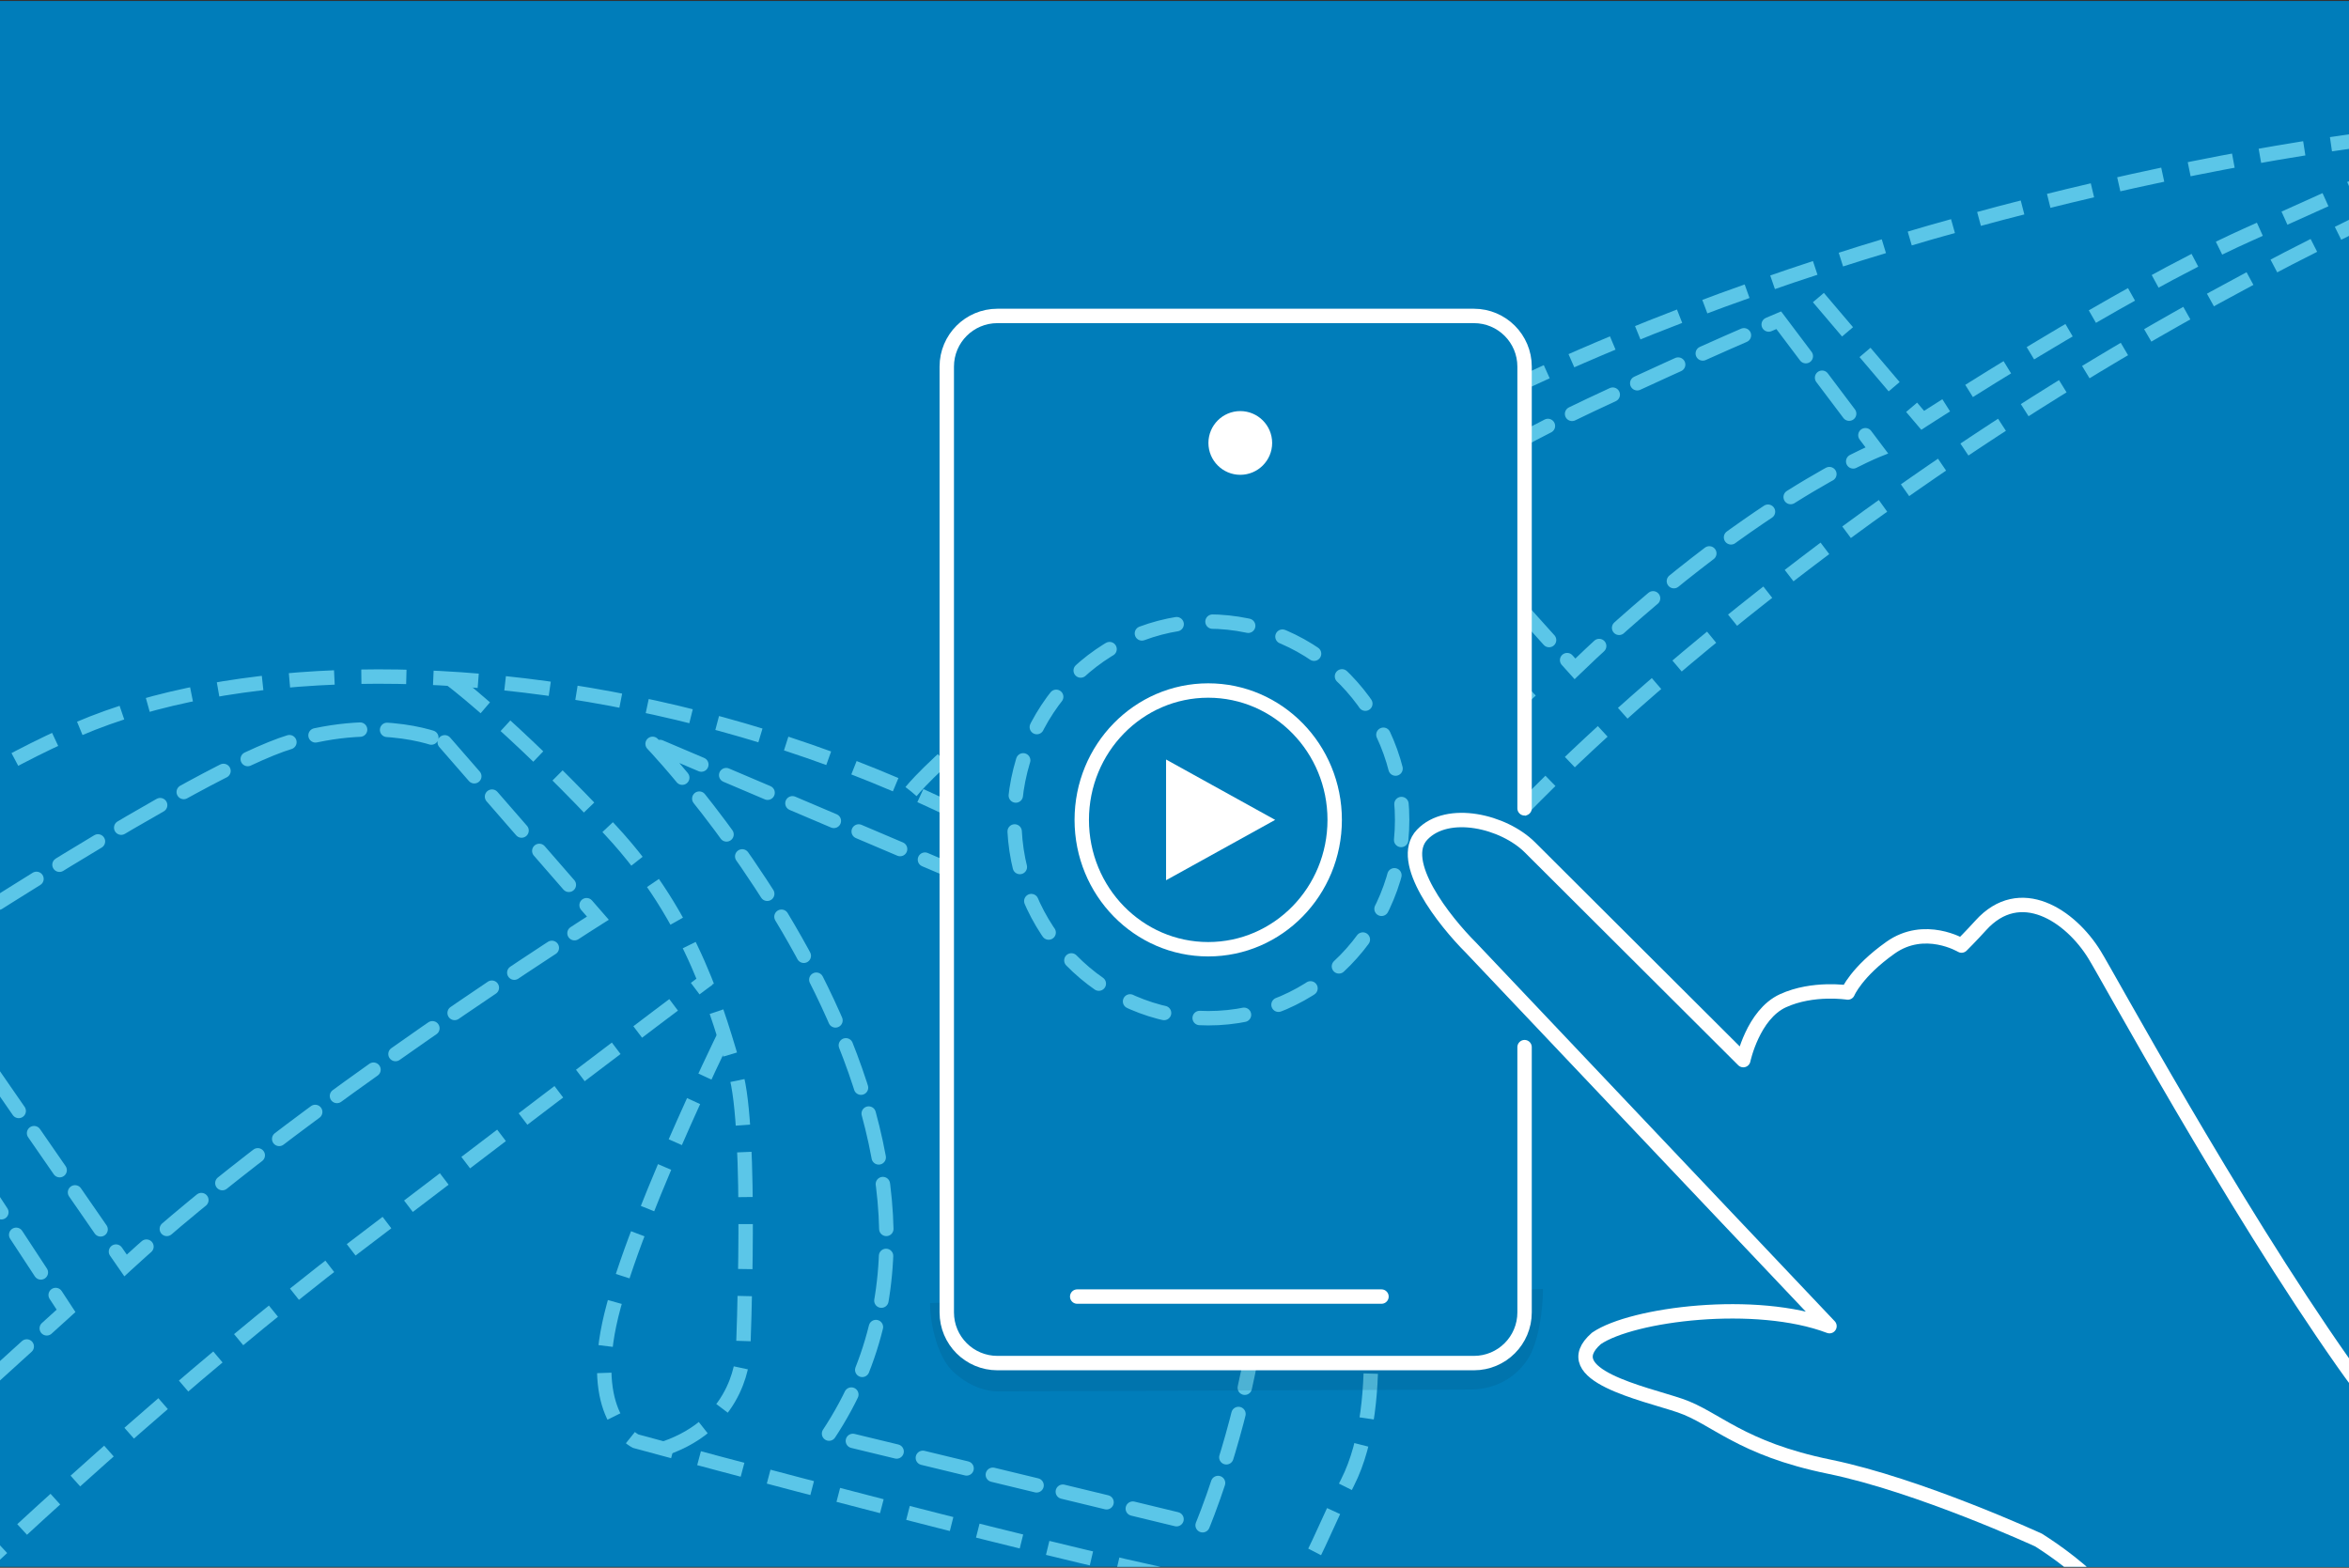 <svg width="1200" height="801" viewBox="0 0 1200 801" fill="none" xmlns="http://www.w3.org/2000/svg">
<rect x="0" y="0" width="1200" height="801" fill="#333333" stroke="none"/>
<g clip-path="url(#clip0_2650_3859)">
<rect width="1200" height="800" transform="translate(0 0.5)" fill="#007DBA"/>
<path d="M928.937 152.029L982.221 214.75C982.221 214.75 1083.23 149.221 1147.28 120.365L1211.33 91.509" stroke="#5BC6E8" stroke-width="7.356" stroke-miterlimit="10" stroke-dasharray="22.99 13.79"/>
<path d="M908.683 163.61L958.768 230.085C958.768 230.085 892.928 256.459 804.589 341.728L727.186 255.742C727.186 255.742 755.174 233.928 812.612 206.893C870.049 179.858 908.683 163.61 908.683 163.61Z" stroke="#5BC6E8" stroke-width="7.356" stroke-miterlimit="10" stroke-linecap="round" stroke-dasharray="22.99 13.79"/>
<path d="M647.218 526.661C711.903 412.02 784.575 360.769 784.575 360.769L698.604 269.509C698.604 269.509 633.936 297.413 523.413 414.995L547.758 444.214" stroke="#5BC6E8" stroke-width="7.356" stroke-miterlimit="10" stroke-dasharray="22.99 13.79"/>
<path d="M465.455 404.377C465.455 404.377 505.141 353.599 686.598 244.027C774.542 190.92 875.504 151.783 968.126 124.05C1066.59 94.56 1155.64 77.975 1209.65 71.084C1314.49 57.75 1403.27 84.633 1403.27 84.633L1379.83 41.732C1379.83 41.732 1154.97 110.121 921.644 288.198C688.316 466.276 674.823 563.263 674.823 563.263C519.814 360.746 194.71 305.958 39.825 372.526C-115.06 439.095 -353.28 668.506 -353.28 668.506L-184.329 973.085C-184.329 973.085 10.879 766.996 180.8 637.483C350.721 507.97 361.848 500.13 361.848 500.13" stroke="#5BC6E8" stroke-width="7.356" stroke-miterlimit="10" stroke-dasharray="22.99 13.79"/>
<path d="M369.967 529.277C369.967 529.277 321.436 628.219 311.214 676.758C300.993 725.296 324.751 736.323 324.751 736.323C324.751 736.323 329.967 737.741 339.081 740.195C398.246 756.102 621.285 815.493 643.86 812.655C669.94 809.395 667.037 799.402 688.408 757.412C709.78 715.423 696.113 641.701 696.113 641.701L674.811 563.304" stroke="#5BC6E8" stroke-width="7.356" stroke-miterlimit="10" stroke-dasharray="22.99 13.79"/>
<path d="M339.068 740.169C379.346 726.624 379.6 690.694 379.6 690.694C379.6 690.694 384.408 576.639 375.718 547.989C367.029 519.34 354.688 470.09 311.809 424.072C268.931 378.054 237.967 352.792 229.984 346.803" stroke="#5BC6E8" stroke-width="7.356" stroke-miterlimit="10" stroke-dasharray="22.99 13.79"/>
<path d="M227.195 379.266L305.426 469.108C305.426 469.108 150.916 566.537 64.144 646.544L-44.56 489.358C-44.56 489.358 100.63 393.408 148.468 378.978C196.305 364.548 227.169 379.28 227.169 379.28L227.195 379.266Z" stroke="#5BC6E8" stroke-width="7.356" stroke-miterlimit="10" stroke-linecap="round" stroke-dasharray="22.99 13.79"/>
<path d="M-72.432 507.873L33.746 669.735C33.746 669.735 -122.141 810.645 -198.711 884.199L-297.846 702.772C-297.846 702.772 -227.785 620.016 -72.432 507.873Z" stroke="#5BC6E8" stroke-width="7.356" stroke-miterlimit="10" stroke-linecap="round" stroke-dasharray="22.99 13.79"/>
<path d="M333.378 380.044C333.378 380.044 524.758 580.154 423.081 733.136L614.314 779.398C614.314 779.398 678.903 625.108 620.038 548.047C561.174 470.986 533.907 465.3 533.907 465.3L333.418 380.056L333.378 380.044Z" stroke="#5BC6E8" stroke-width="7.356" stroke-miterlimit="10" stroke-linecap="round" stroke-dasharray="22.99 13.79"/>
<g style="mix-blend-mode:multiply" opacity="0.15">
<path fill-rule="evenodd" clip-rule="evenodd" d="M771.361 683.494C773.908 679.725 778.835 666.557 778.798 658.921L788.249 658.535C788.299 668.859 786.009 686.252 780.266 694.75C774.22 703.696 764.698 709.439 752.334 709.945C752.202 709.951 752.069 709.954 751.937 709.954L510.202 710.905L510.193 710.905C501.605 710.943 492.747 706.629 486.217 700.106C479.432 693.327 475.182 677.852 475.124 665.783L484.794 665.386C484.823 671.277 490.821 685.734 493.98 688.89C497.391 692.298 509.68 698.395 509.68 698.395L751.362 695.934C756.77 695.668 769.141 686.779 771.361 683.494Z" fill="#004165"/>
</g>
<rect x="483.135" y="160.576" width="295.771" height="535.885" rx="27.586" transform="rotate(-0.077 483.135 160.576)" fill="#007DBA"/>
<path d="M778.836 413V187.299C778.836 173.006 767.25 161.419 752.957 161.419H509.54C495.247 161.419 483.661 173.006 483.661 187.299V670.545C483.661 684.838 495.247 696.425 509.54 696.425H752.957C767.25 696.425 778.836 684.838 778.836 670.545V535" stroke="white" stroke-width="7.356" stroke-linecap="round"/>
<line x1="550.291" y1="662.442" x2="705.741" y2="662.442" stroke="white" stroke-width="7.356" stroke-linecap="round"/>
<path d="M621.005 226.318C621.005 219.358 626.66 213.708 633.599 213.708C640.556 213.708 646.21 219.361 646.21 226.318C646.21 233.258 640.559 238.913 633.599 238.913C626.658 238.913 621.005 233.26 621.005 226.318Z" fill="white" stroke="white" stroke-width="7.356"/>
<path d="M617.228 520.232C671.939 520.232 716.291 474.86 716.291 418.891C716.291 362.922 671.939 317.55 617.228 317.55C562.516 317.55 518.164 362.922 518.164 418.891C518.164 474.86 562.516 520.232 617.228 520.232Z" stroke="#5BC6E8" stroke-width="7.356" stroke-linecap="round" stroke-linejoin="round" stroke-dasharray="18.39 18.39"/>
<path d="M617.228 484.983C652.909 484.983 681.835 455.392 681.835 418.891C681.835 382.389 652.909 352.799 617.228 352.799C581.547 352.799 552.621 382.389 552.621 418.891C552.621 455.392 581.547 484.983 617.228 484.983Z" stroke="white" stroke-width="7.356" stroke-linecap="round" stroke-linejoin="round"/>
<path d="M595.692 388.048V449.733L651.426 418.89L595.692 388.048Z" fill="white"/>
<path d="M726.537 426.441C713.532 440.088 738.014 470.789 751.442 484.181L934.601 677.559C897.116 663.339 833.863 671.313 815.547 683.804C794.178 702.542 839.969 711.91 858.285 718.156C876.601 724.401 888.811 740.015 934.601 749.384C980.391 758.752 1041.44 786.858 1041.44 786.858C1059.36 798.308 1092.37 822.458 1117.76 877.42L1279.55 786.858C1274.78 780.147 1235.96 751.496 1197.13 696.296C1139.89 614.921 1076.3 497.83 1069.99 487.783C1057.66 467.743 1031.91 450.553 1011.83 472.856C1006.99 478.228 1002.06 483.103 1002.06 483.103C1002.06 483.103 983.275 471.814 965.798 484.181C948.322 496.549 943.96 507.097 943.96 507.097C943.96 507.097 926.183 504.266 910.828 511.3C895.473 518.334 890.57 541.635 890.57 541.635L781.597 432.957C768.169 419.565 739.543 412.794 726.537 426.441Z" fill="#007DBA" stroke="white" stroke-width="7.356" stroke-linecap="round" stroke-linejoin="round"/>
</g>
<defs>
<clipPath id="clip0_2650_3859">
<rect width="1200" height="800" fill="white" transform="translate(0 0.5)"/>
</clipPath>
</defs>
</svg>
